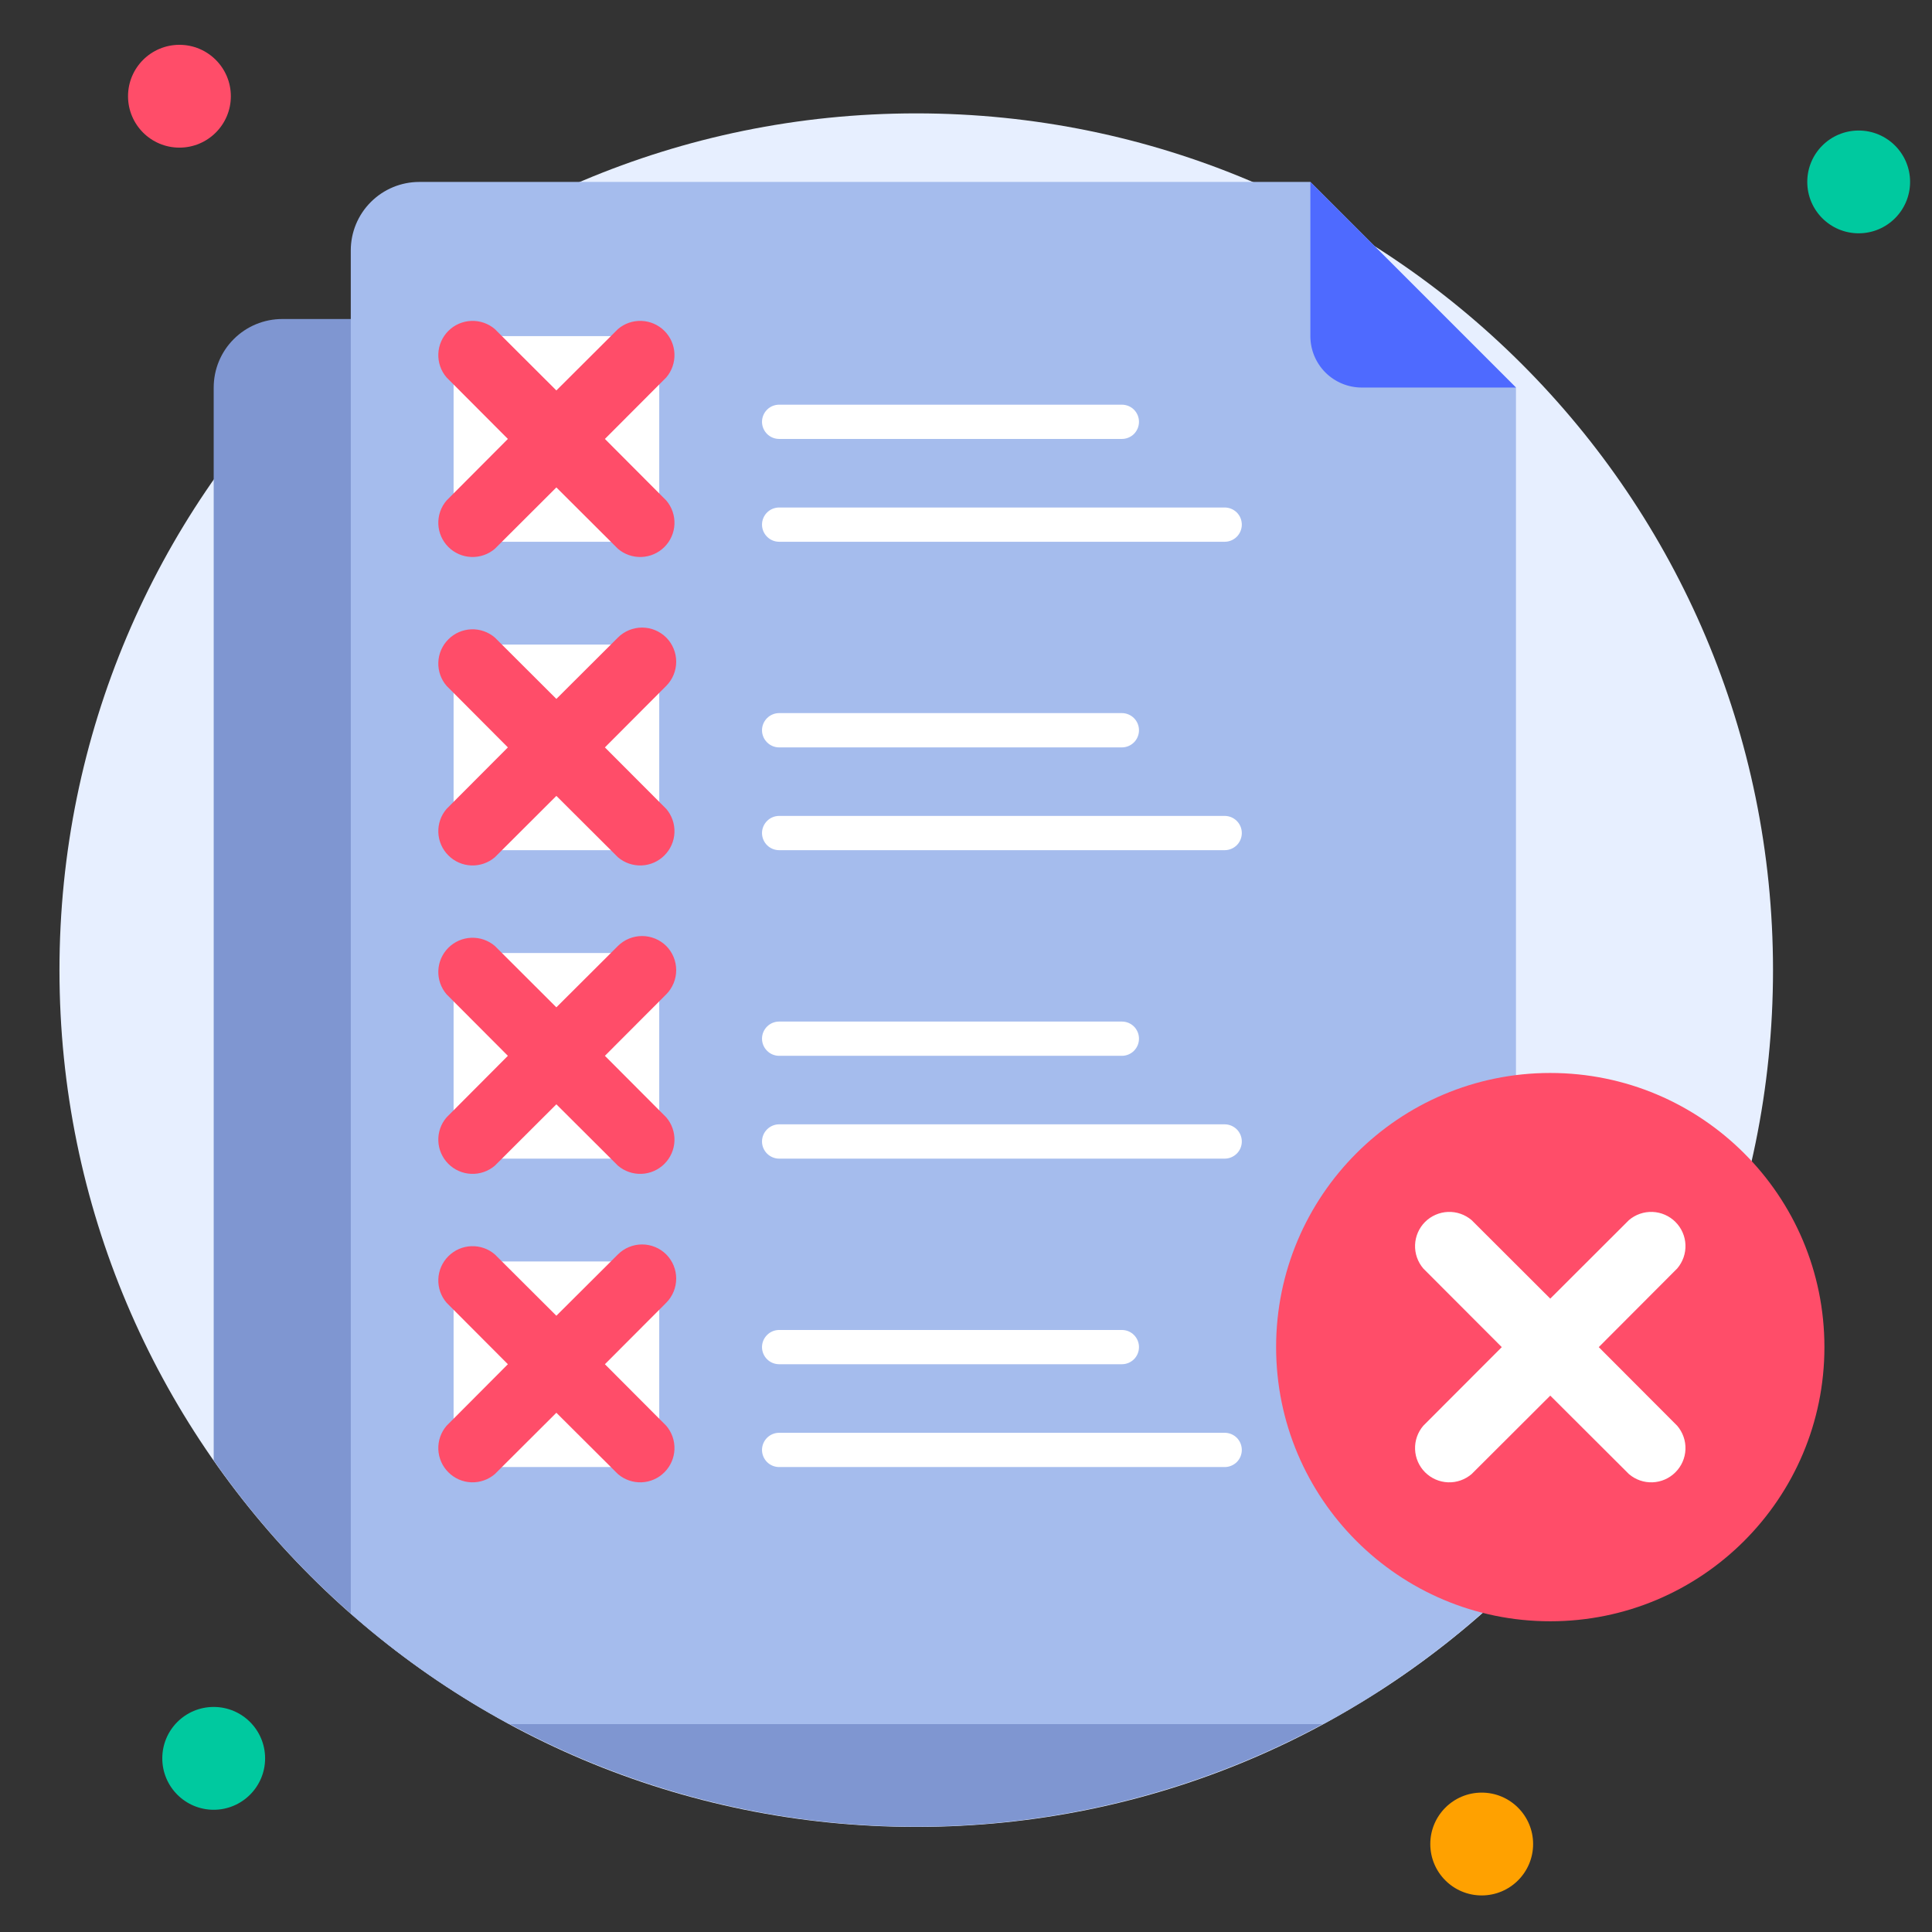 <svg width="41" height="41" viewBox="0 0 41 41" fill="none" xmlns="http://www.w3.org/2000/svg">
<rect x="0" y="0" width="41" height="41" fill="#333333" stroke="none"/>
<g clip-path="url(#clip0_572_26499)">
<path d="M19.444 38.77C29.486 38.77 37.626 30.629 37.626 20.588C37.626 10.546 29.486 2.406 19.444 2.406C9.402 2.406 1.262 10.546 1.262 20.588C1.262 30.629 9.402 38.77 19.444 38.77Z" fill="#E7EFFF"/>
<path d="M3.808 3.133C4.41 3.133 4.899 2.645 4.899 2.042C4.899 1.44 4.41 0.951 3.808 0.951C3.205 0.951 2.717 1.44 2.717 2.042C2.717 2.645 3.205 3.133 3.808 3.133Z" fill="#FF4D69"/>
<path d="M39.444 4.951C40.046 4.951 40.535 4.463 40.535 3.86C40.535 3.258 40.046 2.77 39.444 2.77C38.841 2.77 38.353 3.258 38.353 3.86C38.353 4.463 38.841 4.951 39.444 4.951Z" fill="#00C99F"/>
<path d="M31.444 40.224C32.046 40.224 32.535 39.736 32.535 39.133C32.535 38.531 32.046 38.042 31.444 38.042C30.841 38.042 30.353 38.531 30.353 39.133C30.353 39.736 30.841 40.224 31.444 40.224Z" fill="#FFA100"/>
<path d="M4.535 38.406C5.137 38.406 5.626 37.917 5.626 37.315C5.626 36.712 5.137 36.224 4.535 36.224C3.932 36.224 3.444 36.712 3.444 37.315C3.444 37.917 3.932 38.406 4.535 38.406Z" fill="#00C99F"/>
<path d="M29.262 8.224V35.886C25.307 38.424 20.523 39.332 15.913 38.419C11.303 37.507 7.225 34.845 4.535 30.991V8.224C4.535 7.838 4.688 7.468 4.961 7.196C5.234 6.923 5.604 6.77 5.99 6.77H27.808C28.194 6.77 28.564 6.923 28.836 7.196C29.109 7.468 29.262 7.838 29.262 8.224Z" fill="#7F96D1"/>
<path d="M32.171 8.224V33.566C30.956 34.76 29.579 35.777 28.08 36.588H10.807C9.601 35.937 8.472 35.15 7.444 34.242V5.315C7.444 4.929 7.597 4.559 7.87 4.287C8.143 4.014 8.513 3.861 8.898 3.861H27.808L32.171 8.224Z" fill="#A5BCED"/>
<path d="M32.899 34.406C36.112 34.406 38.717 31.801 38.717 28.588C38.717 25.374 36.112 22.77 32.899 22.77C29.686 22.77 27.081 25.374 27.081 28.588C27.081 31.801 29.686 34.406 32.899 34.406Z" fill="#FF4D69"/>
<path d="M33.928 28.588L35.593 26.919C35.712 26.779 35.775 26.601 35.768 26.418C35.761 26.234 35.685 26.061 35.555 25.931C35.426 25.802 35.252 25.726 35.069 25.719C34.886 25.712 34.707 25.774 34.568 25.893L32.899 27.559L31.23 25.893C31.09 25.774 30.912 25.712 30.729 25.719C30.546 25.726 30.372 25.802 30.242 25.931C30.113 26.061 30.037 26.234 30.03 26.418C30.023 26.601 30.085 26.779 30.204 26.919L31.87 28.588L30.204 30.257C30.085 30.396 30.023 30.575 30.03 30.758C30.037 30.941 30.113 31.115 30.242 31.244C30.372 31.374 30.546 31.45 30.729 31.457C30.912 31.464 31.09 31.401 31.23 31.282L32.899 29.617L34.568 31.282C34.707 31.401 34.886 31.464 35.069 31.457C35.252 31.45 35.426 31.374 35.555 31.244C35.685 31.115 35.761 30.941 35.768 30.758C35.775 30.575 35.712 30.396 35.593 30.257L33.928 28.588Z" fill="white"/>
<path d="M32.171 8.224H28.898C28.609 8.224 28.332 8.109 28.127 7.905C27.923 7.7 27.808 7.423 27.808 7.133V3.861L32.171 8.224Z" fill="#4E6AFF"/>
<path d="M13.262 7.133H10.353C9.952 7.133 9.626 7.459 9.626 7.861V10.77C9.626 11.171 9.952 11.497 10.353 11.497H13.262C13.664 11.497 13.99 11.171 13.99 10.77V7.861C13.99 7.459 13.664 7.133 13.262 7.133Z" fill="white"/>
<path d="M23.808 9.315H16.535C16.439 9.315 16.346 9.277 16.278 9.209C16.21 9.14 16.171 9.048 16.171 8.952C16.171 8.855 16.21 8.763 16.278 8.694C16.346 8.626 16.439 8.588 16.535 8.588H23.808C23.904 8.588 23.997 8.626 24.065 8.694C24.133 8.763 24.171 8.855 24.171 8.952C24.171 9.048 24.133 9.14 24.065 9.209C23.997 9.277 23.904 9.315 23.808 9.315ZM25.99 11.497H16.535C16.439 11.497 16.346 11.459 16.278 11.39C16.21 11.322 16.171 11.23 16.171 11.133C16.171 11.037 16.21 10.944 16.278 10.876C16.346 10.808 16.439 10.77 16.535 10.77H25.99C26.086 10.77 26.178 10.808 26.247 10.876C26.315 10.944 26.353 11.037 26.353 11.133C26.353 11.23 26.315 11.322 26.247 11.39C26.178 11.459 26.086 11.497 25.99 11.497Z" fill="white"/>
<path d="M13.262 13.679H10.353C9.952 13.679 9.626 14.004 9.626 14.406V17.315C9.626 17.717 9.952 18.042 10.353 18.042H13.262C13.664 18.042 13.99 17.717 13.99 17.315V14.406C13.99 14.004 13.664 13.679 13.262 13.679Z" fill="white"/>
<path d="M23.808 15.861H16.535C16.439 15.861 16.346 15.822 16.278 15.754C16.21 15.686 16.171 15.593 16.171 15.497C16.171 15.4 16.21 15.308 16.278 15.24C16.346 15.172 16.439 15.133 16.535 15.133H23.808C23.904 15.133 23.997 15.172 24.065 15.24C24.133 15.308 24.171 15.4 24.171 15.497C24.171 15.593 24.133 15.686 24.065 15.754C23.997 15.822 23.904 15.861 23.808 15.861ZM25.99 18.042H16.535C16.439 18.042 16.346 18.004 16.278 17.936C16.21 17.868 16.171 17.775 16.171 17.679C16.171 17.582 16.21 17.49 16.278 17.422C16.346 17.353 16.439 17.315 16.535 17.315H25.99C26.086 17.315 26.178 17.353 26.247 17.422C26.315 17.49 26.353 17.582 26.353 17.679C26.353 17.775 26.315 17.868 26.247 17.936C26.178 18.004 26.086 18.042 25.99 18.042Z" fill="white"/>
<path d="M13.262 20.224H10.353C9.952 20.224 9.626 20.55 9.626 20.951V23.86C9.626 24.262 9.952 24.588 10.353 24.588H13.262C13.664 24.588 13.99 24.262 13.99 23.86V20.951C13.99 20.55 13.664 20.224 13.262 20.224Z" fill="white"/>
<path d="M23.808 22.406H16.535C16.439 22.406 16.346 22.368 16.278 22.299C16.21 22.231 16.171 22.139 16.171 22.042C16.171 21.946 16.21 21.853 16.278 21.785C16.346 21.717 16.439 21.679 16.535 21.679H23.808C23.904 21.679 23.997 21.717 24.065 21.785C24.133 21.853 24.171 21.946 24.171 22.042C24.171 22.139 24.133 22.231 24.065 22.299C23.997 22.368 23.904 22.406 23.808 22.406ZM25.99 24.588H16.535C16.439 24.588 16.346 24.549 16.278 24.481C16.21 24.413 16.171 24.321 16.171 24.224C16.171 24.128 16.21 24.035 16.278 23.967C16.346 23.899 16.439 23.86 16.535 23.86H25.99C26.086 23.86 26.178 23.899 26.247 23.967C26.315 24.035 26.353 24.128 26.353 24.224C26.353 24.321 26.315 24.413 26.247 24.481C26.178 24.549 26.086 24.588 25.99 24.588Z" fill="white"/>
<path d="M13.262 26.77H10.353C9.952 26.77 9.626 27.095 9.626 27.497V30.406C9.626 30.808 9.952 31.133 10.353 31.133H13.262C13.664 31.133 13.99 30.808 13.99 30.406V27.497C13.99 27.095 13.664 26.77 13.262 26.77Z" fill="white"/>
<path d="M23.808 28.951H16.535C16.439 28.951 16.346 28.913 16.278 28.845C16.21 28.777 16.171 28.684 16.171 28.588C16.171 28.491 16.21 28.399 16.278 28.331C16.346 28.262 16.439 28.224 16.535 28.224H23.808C23.904 28.224 23.997 28.262 24.065 28.331C24.133 28.399 24.171 28.491 24.171 28.588C24.171 28.684 24.133 28.777 24.065 28.845C23.997 28.913 23.904 28.951 23.808 28.951ZM25.99 31.133H16.535C16.439 31.133 16.346 31.095 16.278 31.027C16.21 30.959 16.171 30.866 16.171 30.77C16.171 30.673 16.21 30.581 16.278 30.512C16.346 30.444 16.439 30.406 16.535 30.406H25.99C26.086 30.406 26.178 30.444 26.247 30.512C26.315 30.581 26.353 30.673 26.353 30.77C26.353 30.866 26.315 30.959 26.247 31.027C26.178 31.095 26.086 31.133 25.99 31.133Z" fill="white"/>
<path d="M12.837 9.315L14.139 8.01C14.258 7.871 14.32 7.692 14.313 7.509C14.306 7.325 14.23 7.152 14.1 7.022C13.971 6.893 13.797 6.817 13.614 6.81C13.431 6.803 13.252 6.865 13.113 6.984L11.807 8.286L10.502 6.984C10.363 6.865 10.184 6.803 10.001 6.81C9.818 6.817 9.644 6.893 9.515 7.022C9.385 7.152 9.309 7.325 9.302 7.509C9.295 7.692 9.357 7.871 9.477 8.01L10.778 9.315L9.477 10.621C9.357 10.76 9.295 10.939 9.302 11.122C9.309 11.305 9.385 11.478 9.515 11.608C9.644 11.737 9.818 11.813 10.001 11.82C10.184 11.827 10.363 11.765 10.502 11.646L11.807 10.344L13.113 11.646C13.252 11.765 13.431 11.827 13.614 11.82C13.797 11.813 13.971 11.737 14.1 11.608C14.23 11.478 14.306 11.305 14.313 11.122C14.32 10.939 14.258 10.76 14.139 10.621L12.837 9.315ZM14.139 13.53C14.002 13.394 13.818 13.318 13.626 13.318C13.434 13.318 13.249 13.394 13.113 13.53L11.807 14.832L10.502 13.53C10.363 13.411 10.184 13.348 10.001 13.355C9.818 13.362 9.644 13.438 9.515 13.568C9.385 13.697 9.309 13.871 9.302 14.054C9.295 14.237 9.357 14.416 9.477 14.555L10.778 15.861L9.477 17.166C9.357 17.305 9.295 17.484 9.302 17.667C9.309 17.85 9.385 18.024 9.515 18.153C9.644 18.283 9.818 18.359 10.001 18.366C10.184 18.373 10.363 18.311 10.502 18.192L11.807 16.89L13.113 18.192C13.252 18.311 13.431 18.373 13.614 18.366C13.797 18.359 13.971 18.283 14.1 18.153C14.23 18.024 14.306 17.85 14.313 17.667C14.32 17.484 14.258 17.305 14.139 17.166L12.837 15.861L14.139 14.555C14.274 14.419 14.35 14.235 14.35 14.042C14.35 13.85 14.274 13.666 14.139 13.53ZM14.139 20.075C14.002 19.94 13.818 19.864 13.626 19.864C13.434 19.864 13.249 19.94 13.113 20.075L11.807 21.377L10.502 20.075C10.363 19.956 10.184 19.894 10.001 19.901C9.818 19.908 9.644 19.984 9.515 20.113C9.385 20.243 9.309 20.416 9.302 20.599C9.295 20.782 9.357 20.961 9.477 21.101L10.778 22.406L9.477 23.712C9.357 23.851 9.295 24.03 9.302 24.213C9.309 24.396 9.385 24.569 9.515 24.699C9.644 24.828 9.818 24.904 10.001 24.911C10.184 24.918 10.363 24.856 10.502 24.737L11.807 23.435L13.113 24.737C13.252 24.856 13.431 24.918 13.614 24.911C13.797 24.904 13.971 24.828 14.1 24.699C14.23 24.569 14.306 24.396 14.313 24.213C14.32 24.03 14.258 23.851 14.139 23.712L12.837 22.406L14.139 21.101C14.274 20.964 14.35 20.78 14.35 20.588C14.35 20.396 14.274 20.211 14.139 20.075ZM14.139 26.621C14.002 26.485 13.818 26.409 13.626 26.409C13.434 26.409 13.249 26.485 13.113 26.621L11.807 27.922L10.502 26.621C10.363 26.501 10.184 26.439 10.001 26.446C9.818 26.453 9.644 26.529 9.515 26.659C9.385 26.788 9.309 26.962 9.302 27.145C9.295 27.328 9.357 27.507 9.477 27.646L10.778 28.951L9.477 30.257C9.357 30.396 9.295 30.575 9.302 30.758C9.309 30.941 9.385 31.115 9.515 31.244C9.644 31.374 9.818 31.45 10.001 31.457C10.184 31.464 10.363 31.401 10.502 31.282L11.807 29.981L13.113 31.282C13.252 31.401 13.431 31.464 13.614 31.457C13.797 31.45 13.971 31.374 14.1 31.244C14.23 31.115 14.306 30.941 14.313 30.758C14.32 30.575 14.258 30.396 14.139 30.257L12.837 28.951L14.139 27.646C14.274 27.51 14.35 27.325 14.35 27.133C14.35 26.941 14.274 26.757 14.139 26.621Z" fill="#FF4D69"/>
</g>
<defs>
<clipPath id="clip0_572_26499">
<rect width="40" height="40" fill="white" transform="translate(0.898 0.588)"/>
</clipPath>
</defs>
</svg>

